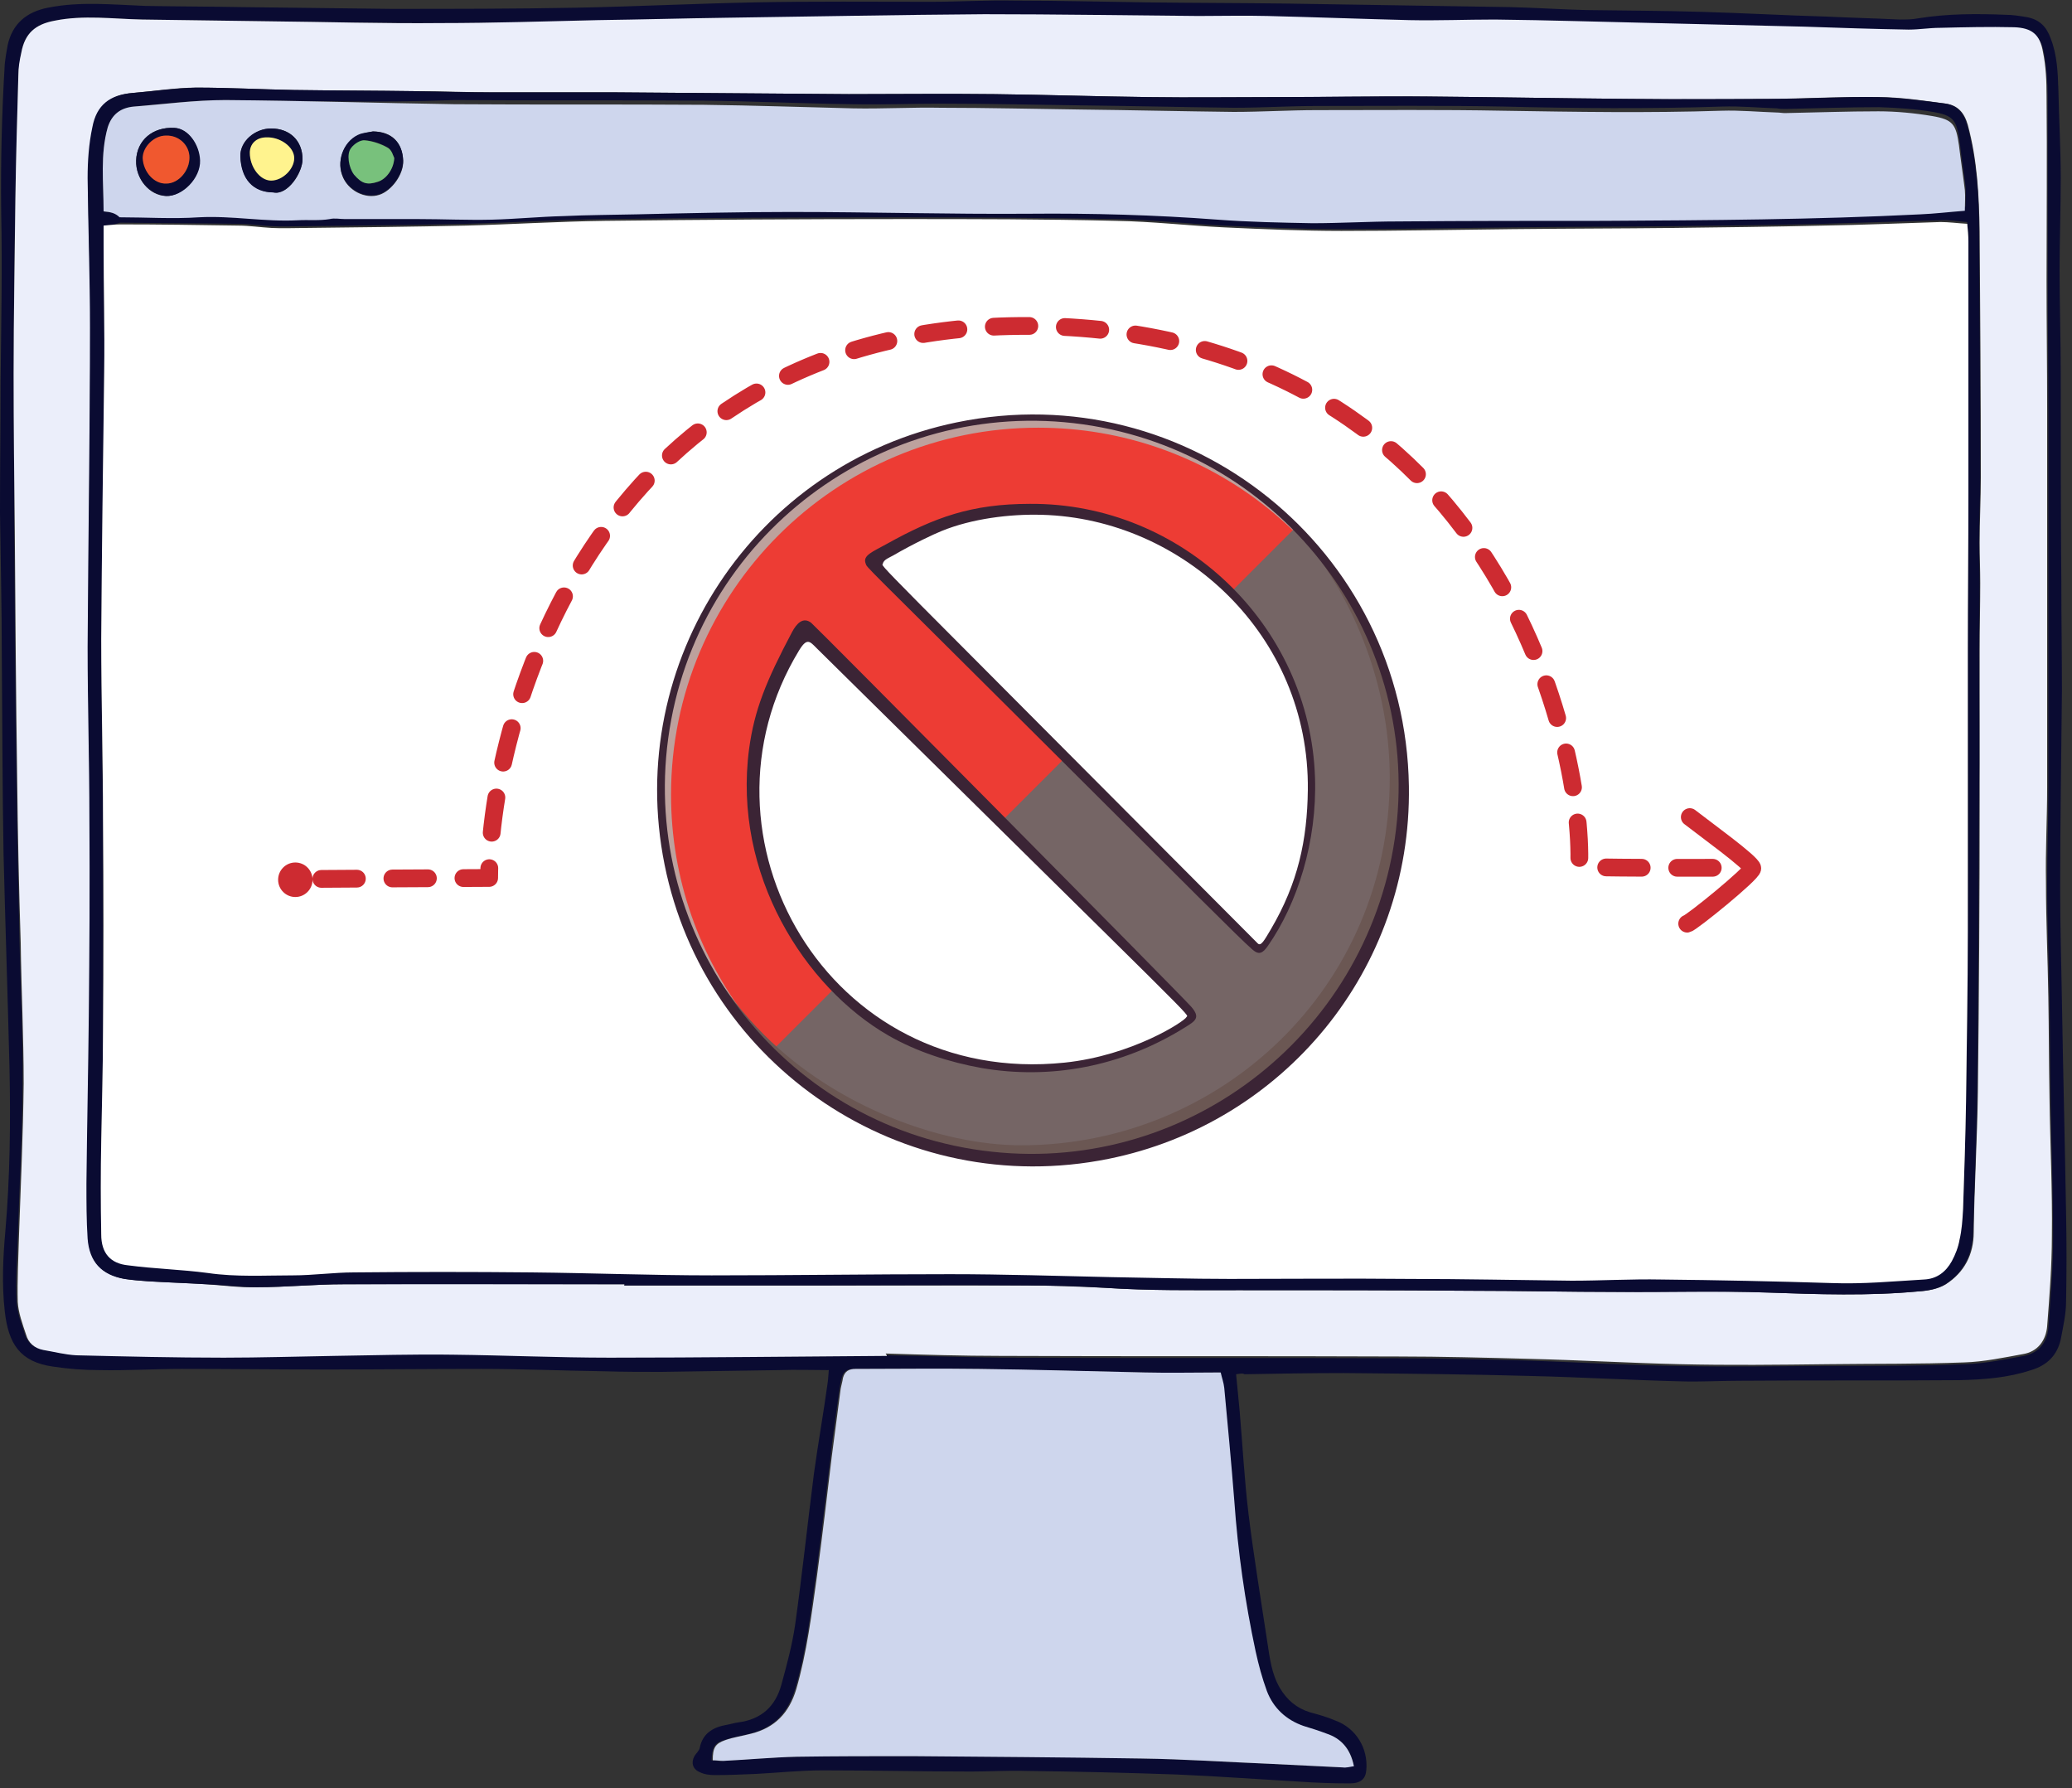 <?xml version="1.0" encoding="UTF-8"?> <svg xmlns="http://www.w3.org/2000/svg" width="350" height="302" viewBox="0 0 350 302" fill="none"><rect x="0" y="0" width="350" height="302" fill="#333333" stroke="none"/><g clip-path="url(#clip0_905_86218)"><path fill-rule="evenodd" clip-rule="evenodd" d="M208.8 232.1C209 234.3 209.2 236.3 209.4 238.3C209.9 244.1 210.2 249.9 210.9 255.7C211.8 263 213 270.2 214.1 277.5C214.5 280.1 214.8 282.7 216.2 285.1C217.4 287.1 219 288.5 221.3 289.2C222.8 289.6 224.2 290 225.6 290.6C229.1 291.9 231.1 295.3 230.8 298.9C230.7 300.4 229.9 301.2 228 301.2C225.1 301.2 222.2 301.1 219.4 300.9C212.5 300.5 205.7 300 198.8 299.7C190.3 299.4 181.9 299.2 173.4 299.1C170.3 299 167.2 299.2 164.1 299.2C155.7 299.2 147.3 299 139 299C135.2 299 131.5 299.4 127.7 299.6C125.4 299.7 123.1 299.8 120.8 299.8C119.9 299.8 119 299.7 118.2 299.3C117 298.8 116.7 297.7 117.3 296.6C117.6 296.1 118.1 295.7 118.2 295.2C118.7 292.7 120.5 291.7 122.8 291.3C123.4 291.2 124 291 124.7 290.9C128.6 290.4 131 288.2 132 284.5C132.9 281.2 133.8 277.9 134.3 274.5C135.5 266 136.4 257.4 137.5 248.8C138.2 243.7 139.1 238.7 139.8 233.6C139.9 233 139.9 232.4 140 231.4C137.1 231.4 134.3 231.3 131.6 231.4C125 231.5 118.3 231.6 111.7 231.7C108.5 231.7 105.3 231.7 102.1 231.6C95.2 231.5 88.2 231.2 81.3 231.2C72.4 231.2 63.6 231.3 54.7 231.3C46.7 231.3 38.7 231.2 30.7 231.2C26.1 231.2 21.4 231.5 16.8 231.4C14.2 231.4 11.5 231.2 8.9 230.8C3.4 230 1.4 227 0.8 221.4C0.3 217 0.5 212.4 0.9 208C1.7 198.7 1.8 189.5 1.6 180.2C1.3 168.2 0.9 156.2 0.6 144.3C0.4 132.9 0.4 121.6 0.3 110.2C0.3 102.4 0.1 94.5 0 86.6C0 79.2 0.1 71.7 0.1 64.3C0.2 54.8 0.4 45.3 0.2 35.8C0.1 27.5 0.3 19.2 0.8 10.9C0.9 9.8 1.1 8.7 1.3 7.6C2.1 4 4.5 2 8.1 1.3C13.6 0.2 19.1 0.8 24.6 1C30 1.1 35.4 1.1 40.8 1.2C49.2 1.3 57.6 1.4 66 1.5C76.5 1.5 86.9 1.5 97.4 1.3C107.5 1.1 117.5 0.6 127.6 0.4C137.5 0.2 147.4 0.3 157.3 0.3C162 0.3 166.7 -1.99676e-06 171.4 0.1C178.8 0.1 186.3 0.3 193.7 0.4C201.5 0.5 209.4 0.5 217.2 0.6C229.8 0.8 242.5 1 255.1 1.2C259.4 1.3 263.7 1.6 268 1.7C274.5 1.8 280.9 1.8 287.4 2C294.4 2.2 301.5 2.6 308.5 2.8C312.6 3 316.8 3.1 320.9 3.3C321.9 3.3 323 3.3 324 3.1C328.9 2.3 333.9 2.3 338.8 2.5C340 2.5 341.2 2.7 342.4 2.9C344.5 3.3 345.7 4.5 346.4 6.5C347.5 9.3 347.6 12.2 347.7 15.2C347.8 20.2 348.1 25.1 348.1 30.1C348.1 35.3 347.9 40.5 347.9 45.7C347.9 51.5 348.1 57.3 348.1 63.2C348.1 75 348.1 86.7 348.2 98.5C348.2 104.6 348.3 110.7 348.3 116.7C348.2 127.8 348 138.9 348 150C348 156.4 348.2 162.8 348.3 169.2C348.5 181.1 348.8 193 349 204.9C349.1 209.9 349.1 214.8 349 219.8C349 221.9 348.5 224.1 348.1 226.2C347.5 228.9 345.8 230.6 343.1 231.4C339.2 232.7 335.1 233 331 233.1C318.6 233.2 306.2 233.1 293.8 233.2C290.5 233.2 287.2 233.4 284 233.3C275.6 233.1 267.2 232.6 258.9 232.4C248.3 232.1 237.6 232 227 231.9C221.4 231.9 215.8 232 210.2 232.1C209.9 231.9 209.6 232 208.8 232.1ZM149.8 229V228.9C156.3 229 162.7 229.2 169.2 229.3C191.6 229.4 214 229.3 236.4 229.4C243.8 229.4 251.1 229.6 258.5 229.8C267 230.1 275.4 230.6 283.9 230.7C292.3 230.9 300.6 230.7 309 230.7C316.7 230.7 324.3 230.7 332 230.4C335.3 230.3 338.6 229.6 341.9 229C344.4 228.5 345.8 226.7 346 224.3C346.4 219.2 346.8 214.1 346.8 209C346.8 201.3 346.5 193.5 346.4 185.8C346.3 180.1 346.3 174.3 346.2 168.6C346.1 162.2 345.8 155.8 345.8 149.4C345.8 144 346 138.7 346 133.3C346 112 346 90.6 346 69.3C346 62.1 345.9 54.9 345.9 47.7C345.9 37.3 345.9 26.9 345.9 16.5C345.9 14 345.7 11.5 345.3 9.1C344.7 6.1 343.4 4.9 340.4 4.9C336.3 4.8 332.1 4.9 327.9 5C326.1 5 324.4 5.4 322.6 5.3C316.7 5.2 310.8 5 304.9 4.8C296.6 4.6 288.3 4.4 280 4.2C270.9 4 261.8 3.7 252.7 3.6C247.9 3.5 243.1 3.7 238.3 3.7C230.3 3.6 222.3 3.2 214.3 3C210.4 2.9 206.5 3 202.6 3C190.6 2.9 178.5 2.6 166.5 2.7C151.9 2.8 137.3 3.1 122.7 3.3C115.5 3.4 108.3 3.5 101.2 3.7C92 3.6 83.2 3.9 74.3 3.9C64.7 3.9 55.1 3.7 45.5 3.6C38.4 3.5 31.2 3.4 24 3.3C19.1 3.2 14.1 2.5 9.2 3.5C6 4.1 4.2 5.6 3.6 8.8C3.4 10.1 3.2 11.3 3.1 12.6C2.9 19.5 2.7 26.5 2.6 33.4C2.4 43.3 2.3 53.2 2.3 63.1C2.3 72 2.4 80.8 2.4 89.7C2.5 103.6 2.6 117.5 2.8 131.4C2.9 140.7 3.1 149.9 3.3 159.2C3.5 167.1 3.9 175 3.8 182.9C3.8 191.5 3.3 200.1 3 208.8C2.9 212.5 2.6 216.1 2.8 219.8C2.9 221.7 3.6 223.5 4.2 225.3C4.6 226.7 5.6 227.6 7.1 227.9C9 228.2 10.9 228.8 12.7 228.8C21 229 29.3 229.2 37.6 229.2C43.8 229.2 50.1 229 56.3 228.9C63 228.8 69.7 228.6 76.4 228.7C85.2 228.8 94 229.2 102.8 229.2C118.6 229.2 134.2 229.1 149.8 229ZM228.7 298.3C228.2 295.4 226.5 293.6 223.9 292.8C222.6 292.4 221.3 292 220 291.5C217 290.5 214.8 288.6 213.8 285.6C213 283.4 212.4 281.2 211.9 278.9C210.2 270.5 209 262.1 208.3 253.5C207.8 247.1 207.2 240.8 206.6 234.4C206.5 233.5 206.2 232.7 206 231.8C201.6 231.8 197.4 231.9 193.2 231.8C183.9 231.6 174.5 231.4 165.2 231.2C158.3 231.1 151.3 231.2 144.3 231.2C143.1 231.2 142.5 231.6 142.2 232.7C142 233.3 141.9 233.9 141.8 234.6C141.3 238.4 140.7 242.2 140.3 246C139.5 252.7 138.7 259.5 137.8 266.2C136.9 272.6 136.2 279 134.3 285.3C133.1 289.3 130.7 291.8 126.7 292.8C125.2 293.2 123.7 293.4 122.3 293.9C120.6 294.4 120.3 295.2 120.2 297.3C120.8 297.3 121.4 297.5 122 297.4C126.1 297.2 130.3 296.8 134.4 296.7C140.9 296.6 147.4 296.6 153.8 296.6C166.7 296.7 179.7 296.7 192.6 297C199.9 297.1 207.1 297.6 214.4 297.9C218.5 298.1 222.5 298.3 226.6 298.5C227.4 298.5 228 298.3 228.7 298.3Z" fill="#0A0B32"></path><path fill-rule="evenodd" clip-rule="evenodd" d="M149.801 229C134.201 229.1 118.601 229.3 103.001 229.3C94.201 229.3 85.401 228.9 76.601 228.8C69.901 228.7 63.201 228.9 56.501 229C50.301 229.1 44.001 229.3 37.801 229.3C29.501 229.3 21.201 229.1 12.901 228.9C11.001 228.8 9.101 228.3 7.301 228C5.801 227.7 4.801 226.8 4.401 225.4C3.801 223.6 3.101 221.7 3.001 219.9C2.901 216.3 3.101 212.6 3.201 208.9C3.501 200.3 3.901 191.7 4.001 183C4.001 175.1 3.601 167.2 3.501 159.3C3.201 150 3.001 140.7 2.901 131.5C2.701 117.6 2.601 103.7 2.501 89.8C2.401 80.9 2.301 72 2.301 63.2C2.301 53.3 2.501 43.4 2.601 33.5C2.701 26.6 2.901 19.6 3.101 12.7C3.101 11.4 3.301 10.2 3.601 8.9C4.201 5.6 6.001 4.1 9.201 3.5C14.101 2.5 19.101 3.2 24.001 3.3C31.201 3.4 38.401 3.5 45.601 3.6C55.201 3.7 64.801 4 74.401 3.9C83.301 3.9 92.101 3.6 101.001 3.4C108.201 3.3 115.401 3.1 122.501 3C137.101 2.8 151.701 2.5 166.301 2.4C178.301 2.4 190.401 2.6 202.401 2.7C206.301 2.7 210.201 2.6 214.101 2.7C222.101 2.9 230.101 3.2 238.101 3.4C242.901 3.5 247.701 3.3 252.501 3.3C261.601 3.4 270.701 3.7 279.801 3.9C288.101 4.1 296.401 4.3 304.701 4.5C310.601 4.7 316.501 4.9 322.401 5C324.201 5 325.901 4.7 327.701 4.7C331.901 4.6 336.001 4.5 340.201 4.6C343.201 4.7 344.601 5.8 345.101 8.8C345.601 11.2 345.701 13.7 345.701 16.2C345.801 26.6 345.701 37 345.701 47.4C345.701 54.6 345.801 61.8 345.801 69C345.801 90.3 345.801 111.7 345.801 133C345.801 138.4 345.501 143.7 345.601 149.1C345.601 155.5 345.901 161.9 346.001 168.3C346.101 174 346.101 179.8 346.201 185.5C346.301 193.2 346.701 201 346.601 208.7C346.601 213.8 346.201 218.9 345.801 224C345.601 226.4 344.201 228.3 341.701 228.7C338.401 229.3 335.101 230 331.801 230.1C324.101 230.4 316.501 230.3 308.801 230.4C300.401 230.5 292.101 230.6 283.701 230.4C275.201 230.2 266.801 229.7 258.301 229.5C250.901 229.3 243.601 229.1 236.201 229.1C213.801 229 191.401 229.1 169.001 229C162.501 229 156.101 228.8 149.601 228.6C149.801 228.9 149.801 228.9 149.801 229ZM105.501 216.9C105.501 217 105.501 217 105.501 217.1C116.901 217.1 128.301 217.1 139.701 217.1C150.801 217.1 161.901 217.1 173.001 217.1C177.601 217.1 182.101 217.3 186.701 217.5C194.201 218 201.701 217.9 209.201 217.9C222.201 217.9 235.301 217.9 248.301 218C256.601 218 264.901 218.2 273.201 218.2C281.701 218.2 290.201 218 298.601 218.3C307.201 218.6 315.701 218.9 324.201 218.1C325.701 218 327.401 217.7 328.701 216.9C331.801 214.9 333.401 211.9 333.401 208.1C333.501 200.2 334.001 192.3 334.101 184.4C334.301 168 334.401 151.6 334.401 135.2C334.401 126.8 334.401 118.4 334.401 110C334.401 106.2 334.501 102.3 334.501 98.5C334.501 96.2 334.401 93.9 334.401 91.6C334.401 87.9 334.601 84.3 334.601 80.6C334.601 66.8 334.501 52.9 334.401 39.1C334.301 33 334.001 27 332.401 21.1C331.801 19 330.701 17.8 328.701 17.5C324.901 17 321.101 16.4 317.301 16.4C311.601 16.3 305.801 16.6 300.101 16.7C291.601 16.8 283.201 16.8 274.701 16.7C263.501 16.6 252.301 16.4 241.101 16.3C232.401 16.3 223.701 16.4 215.001 16.4C208.101 16.4 201.101 16.5 194.201 16.4C185.501 16.3 176.801 16 168.101 15.9C159.901 15.8 151.701 15.9 143.401 15.9C130.401 15.8 117.401 15.7 104.301 15.6C97.401 15.6 90.401 15.6 83.501 15.6C79.101 15.6 74.701 15.4 70.301 15.4C63.401 15.3 56.501 15.3 49.701 15.2C44.201 15.1 38.701 14.8 33.201 14.8C29.601 14.8 26.001 15.4 22.501 15.7C18.701 16 16.401 17.8 15.701 21.5C15.201 24.3 14.901 27.2 14.901 30.1C14.901 38.5 15.301 46.9 15.301 55.3C15.201 73.3 15.001 91.3 14.901 109.3C14.901 119 15.201 128.6 15.201 138.3C15.201 149.4 15.201 160.5 15.101 171.6C15.001 181 14.801 190.5 14.701 199.9C14.701 203 14.701 206.1 14.901 209.2C15.201 213.1 17.201 215.3 21.101 216C22.401 216.2 23.801 216.3 25.101 216.4C28.401 216.6 31.601 216.7 34.901 216.9C37.801 217.1 40.601 217.5 43.501 217.4C48.401 217.4 53.201 216.9 58.101 216.9C73.801 216.8 89.601 216.9 105.501 216.9Z" fill="#EBEEFA"></path><path fill-rule="evenodd" clip-rule="evenodd" d="M228.7 298.3C228 298.4 227.4 298.6 226.8 298.5C222.7 298.3 218.7 298.1 214.6 297.9C207.3 297.6 200.1 297.1 192.8 297C179.9 296.8 166.9 296.7 154 296.6C147.5 296.6 141 296.6 134.6 296.7C130.5 296.8 126.3 297.2 122.2 297.4C121.6 297.4 121 297.3 120.4 297.3C120.4 295.2 120.8 294.5 122.5 293.9C123.9 293.4 125.4 293.2 126.9 292.8C130.9 291.8 133.3 289.3 134.5 285.3C136.3 279.1 137.1 272.6 138 266.2C138.9 259.5 139.7 252.7 140.5 246C141 242.2 141.5 238.4 142 234.6C142.1 234 142.3 233.4 142.4 232.7C142.7 231.6 143.4 231.2 144.5 231.2C151.5 231.2 158.4 231.1 165.4 231.2C174.7 231.3 184.1 231.6 193.4 231.8C197.6 231.9 201.8 231.8 206.2 231.8C206.4 232.7 206.7 233.5 206.8 234.4C207.4 240.8 208 247.1 208.5 253.5C209.1 262 210.3 270.5 212.1 278.9C212.6 281.2 213.2 283.4 214 285.6C215.1 288.5 217.3 290.5 220.2 291.5C221.5 291.9 222.8 292.3 224.1 292.8C226.5 293.6 228.1 295.3 228.7 298.3Z" fill="#CED6ED"></path><path fill-rule="evenodd" clip-rule="evenodd" d="M105.5 216.9C89.7 216.9 73.9 216.9 58 216.9C53.1 216.9 48.3 217.4 43.4 217.4C40.5 217.4 37.7 217 34.8 216.9C31.5 216.7 28.3 216.6 25 216.4C23.6 216.3 22.3 216.2 21 216C17.1 215.3 15.1 213.1 14.8 209.2C14.6 206.1 14.6 203 14.6 199.9C14.7 190.5 14.9 181 15 171.6C15.1 160.5 15.2 149.4 15.1 138.3C15.1 128.6 14.8 119 14.8 109.3C14.9 91.3 15.2 73.3 15.2 55.3C15.2 46.9 14.9 38.5 14.8 30.1C14.8 27.2 15 24.3 15.6 21.5C16.3 17.7 18.6 16 22.4 15.7C26 15.4 29.6 14.9 33.1 14.8C38.6 14.8 44.1 15.1 49.6 15.2C56.5 15.3 63.4 15.3 70.2 15.4C74.6 15.5 79 15.6 83.4 15.6C90.3 15.6 97.3 15.6 104.2 15.6C117.2 15.7 130.2 15.8 143.3 15.9C151.5 15.9 159.7 15.8 168 15.9C176.7 16 185.4 16.3 194.1 16.4C201 16.5 208 16.4 214.9 16.4C223.6 16.4 232.3 16.2 241 16.3C252.2 16.4 263.4 16.6 274.6 16.7C283.1 16.8 291.5 16.7 300 16.7C305.7 16.7 311.5 16.3 317.2 16.4C321 16.5 324.8 17 328.6 17.5C330.6 17.8 331.7 19 332.3 21.1C333.9 27 334.3 33.1 334.3 39.1C334.4 52.9 334.5 66.8 334.5 80.6C334.5 84.3 334.3 87.9 334.3 91.6C334.3 93.9 334.4 96.2 334.4 98.5C334.4 102.3 334.3 106.2 334.3 110C334.3 118.4 334.4 126.8 334.3 135.2C334.2 151.6 334.2 168 334 184.4C333.9 192.3 333.5 200.2 333.3 208.1C333.2 211.9 331.7 214.9 328.6 216.9C327.3 217.7 325.6 218 324.1 218.1C315.6 218.9 307 218.6 298.5 218.3C290 218 281.6 218.3 273.1 218.2C264.8 218.2 256.5 218 248.2 218C235.2 217.9 222.1 217.9 209.1 217.9C201.6 217.9 194.1 218 186.6 217.5C182.1 217.2 177.5 217.1 172.9 217.1C161.8 217 150.7 217.1 139.6 217.1C128.2 217.1 116.8 217.1 105.4 217.1C105.5 217 105.5 216.9 105.5 216.9ZM17.5 38.1C17.5 39.3 17.5 40.3 17.5 41.2C17.5 48.3 17.7 55.4 17.6 62.5C17.5 77.5 17.2 92.6 17.1 107.6C17.1 117.8 17.3 127.9 17.4 138.1C17.4 150 17.4 161.9 17.4 173.8C17.4 180 17.2 186.2 17.1 192.4C17 197.7 17 202.9 17.1 208.2C17.1 211.4 18.7 213.1 21.6 213.4C26.1 213.9 30.6 214 35.1 214.7C39.8 215.3 44.7 215.1 49.5 215.1C52.9 215.1 56.4 214.6 59.8 214.6C69.8 214.5 79.8 214.5 89.8 214.6C99.9 214.7 110.1 215.1 120.2 215.1C133.6 215.1 147.1 214.9 160.5 214.9C169.6 214.9 178.7 215.2 187.8 215.4C194.4 215.5 201.1 215.7 207.7 215.7C217.8 215.8 227.8 215.7 237.9 215.7C247.1 215.8 256.3 216 265.5 216C270.5 216 275.5 215.8 280.6 215.8C290.2 215.9 299.8 216 309.4 216.4C314.6 216.6 319.8 216.1 325 215.8C327.3 215.7 328.7 214.5 329.7 212.7C330.3 211.6 330.8 210.4 331 209.1C331.3 207.4 331.5 205.6 331.6 203.9C331.8 197.9 332 191.9 332.1 185.9C332.3 176.3 332.4 166.7 332.4 157.1C332.5 141.2 332.4 125.3 332.4 109.4C332.4 100.6 332.5 91.8 332.5 83C332.5 68.8 332.5 54.7 332.5 40.5C332.5 39.6 332.4 38.6 332.3 37.5C330.7 37.4 329.3 37.1 327.8 37.2C321.2 37.4 314.5 37.6 307.9 37.8C299.4 38 291 38.1 282.5 38.2C273.5 38.3 264.4 38.3 255.4 38.4C245.8 38.5 236.2 38.7 226.6 38.7C220 38.7 213.3 38.4 206.7 38.1C200.6 37.8 194.6 37.1 188.5 37C176.4 36.8 164.4 36.7 152.3 36.7C135.6 36.7 118.9 36.8 102.2 37C94.4 37.1 86.6 37.6 78.7 37.8C69.7 38 60.7 38.1 51.6 38.2C49.7 38.2 47.8 38.3 45.9 38.2C44 38.1 42.1 37.8 40.2 37.8C33.6 37.7 26.9 37.7 20.3 37.6C19.5 37.9 18.7 38 17.5 38.1ZM17.5 35.7C18.7 35.9 19.5 36 20.3 36C24.8 36 29.2 36.3 33.7 36C39.3 35.7 44.8 36.7 50.4 36.5C52.2 36.4 54 36.6 55.8 36.3C56.7 36.2 57.6 36.3 58.4 36.3C59.7 36.3 61 36.3 62.2 36.3C65.1 36.3 67.9 36.3 70.8 36.3C74.9 36.3 79.1 36.5 83.2 36.4C87.2 36.3 91.2 36 95.2 35.8C99.4 35.7 103.5 35.6 107.7 35.5C116.3 35.4 125 35.1 133.6 35.1C147 35.1 160.5 35.5 173.9 35.4C184.5 35.4 195.2 35.6 205.8 36.4C211.1 36.8 216.5 36.9 221.8 37C226.6 37 231.4 36.7 236.2 36.7C247.8 36.6 259.4 36.6 271 36.6C288.8 36.6 306.7 36.4 324.5 35.5C327 35.4 329.4 35.1 332 34.9C332 33.6 332.1 32.5 332 31.4C331.7 28.9 331.3 26.3 331 23.8C330.5 20.3 330 19.5 326.5 18.9C323.5 18.4 320.5 18.2 317.4 18.1C312.1 18.1 306.9 18.3 301.6 18.4C301.1 18.4 300.6 18.4 300.2 18.3C297.1 18.2 294 17.9 290.9 18C278.6 18.4 266.3 18.3 254 18C243.5 17.8 233.1 17.9 222.6 17.9C217.9 17.9 213.2 18.2 208.5 18.2C199.9 18.1 191.4 17.9 182.8 17.8C174.9 17.7 167 17.5 159.1 17.5C154.1 17.5 149.2 17.7 144.2 17.6C135.8 17.5 127.4 17.1 119 17C104.9 16.9 90.9 17 76.8 16.9C63.8 17.4 51 17 38.1 16.9C32.9 16.9 27.8 17.5 22.6 18C20.4 18.2 18.9 19.3 18.2 21.5C16.9 26.1 17.5 30.8 17.5 35.7Z" fill="#0A0B32"></path><path fill-rule="evenodd" clip-rule="evenodd" d="M17.5 38.1C18.7 38 19.5 37.9 20.3 37.9C26.9 37.9 33.6 38 40.2 38.1C42.1 38.1 44 38.4 45.9 38.5C47.8 38.6 49.7 38.5 51.6 38.5C60.6 38.4 69.7 38.3 78.7 38.1C86.5 37.9 94.3 37.4 102.2 37.3C118.9 37.1 135.6 37 152.3 37C164.4 37 176.4 37 188.5 37.3C194.6 37.4 200.6 38.1 206.7 38.4C213.3 38.7 220 39 226.6 39C236.2 39 245.8 38.8 255.4 38.7C264.4 38.6 273.5 38.6 282.5 38.5C291 38.4 299.4 38.3 307.9 38.1C314.5 38 321.2 37.7 327.8 37.5C329.2 37.5 330.6 37.7 332.3 37.8C332.4 38.9 332.5 39.8 332.5 40.8C332.5 55 332.5 69.1 332.5 83.3C332.5 92.1 332.4 100.9 332.4 109.7C332.4 125.6 332.4 141.5 332.4 157.4C332.4 167 332.2 176.6 332.1 186.2C332 192.2 331.8 198.2 331.6 204.2C331.5 206 331.4 207.7 331 209.4C330.8 210.6 330.3 211.9 329.7 213C328.7 214.8 327.2 216 325 216.1C319.8 216.4 314.7 216.9 309.4 216.7C299.8 216.4 290.2 216.2 280.6 216.1C275.6 216 270.6 216.3 265.5 216.3C256.3 216.2 247.1 216 237.9 216C227.8 215.9 217.8 216 207.7 216C201.1 216 194.4 215.8 187.8 215.7C178.7 215.5 169.6 215.2 160.5 215.2C147.1 215.2 133.6 215.4 120.2 215.4C110.1 215.4 99.9 215 89.8 214.9C79.8 214.8 69.8 214.8 59.8 214.9C56.4 214.9 52.9 215.4 49.5 215.4C44.7 215.4 39.9 215.7 35.1 215C30.6 214.4 26.1 214.3 21.6 213.7C18.7 213.4 17.1 211.7 17.1 208.5C17 203.2 17 198 17.1 192.7C17.2 186.5 17.4 180.3 17.4 174.1C17.5 162.2 17.5 150.3 17.4 138.4C17.4 128.2 17.1 118.1 17.1 107.9C17.2 92.9 17.4 77.8 17.6 62.8C17.7 55.7 17.5 48.6 17.5 41.5C17.5 40.3 17.5 39.3 17.5 38.1Z" fill="white"></path><path fill-rule="evenodd" clip-rule="evenodd" d="M17.5 35.7C17.5 30.8 16.9 26.1 18.2 21.5C18.9 19.3 20.4 18.2 22.6 18C27.8 17.6 32.9 16.9 38.1 16.9C51 17 63.8 17.4 76.7 17.6C90.8 17.7 104.8 17.6 118.9 17.7C127.3 17.8 135.7 18.1 144.1 18.3C149.1 18.4 154 18.1 159 18.2C166.9 18.2 174.8 18.4 182.7 18.5C191.3 18.6 199.8 18.8 208.4 18.9C213.1 18.9 217.8 18.6 222.5 18.6C233 18.6 243.4 18.5 253.9 18.7C266.2 18.9 278.5 19.1 290.8 18.7C293.9 18.6 297 18.9 300.1 19C300.6 19 301.1 19.1 301.5 19.1C306.8 19 312 18.8 317.3 18.8C320.3 18.8 323.4 19.1 326.4 19.6C329.9 20.2 330.4 21 330.9 24.5C331.2 27 331.6 29.6 331.9 32.1C332 33.2 331.9 34.3 331.9 35.6C329.3 35.8 326.8 36.1 324.4 36.2C306.6 37.1 288.8 37.2 270.9 37.3C259.3 37.3 247.7 37.3 236.1 37.4C231.3 37.4 226.5 37.7 221.7 37.7C216.3 37.6 211 37.5 205.7 37.1C195.1 36.3 184.5 36 173.8 36.1C160.4 36.2 146.9 35.8 133.5 35.8C124.9 35.8 116.2 36 107.6 36.2C103.4 36.3 99.3 36.3 95.1 36.5C91.1 36.6 87.1 37 83.1 37.1C79 37.2 74.8 37 70.7 37C67.8 37 65 37 62.1 37C60.8 37 59.5 37 58.3 37C57.4 37 56.5 36.8 55.7 37C53.9 37.3 52.1 37.1 50.3 37.2C44.7 37.5 39.2 36.4 33.6 36.7C29.2 37 24.7 36.7 20.2 36.7C19.5 36 18.7 35.8 17.5 35.7ZM23 27.1C22.9 30.2 25.2 33 28 33.1C30.7 33.2 33.8 30.1 33.7 27.1C33.6 24.4 31.7 21.7 29.4 21.6C25.8 21.4 23.1 23.7 23 27.1ZM63 22.2C62.6 22.3 61.7 22.4 60.9 22.7C58.3 23.6 56.8 26.9 57.8 29.6C58.7 32.2 61.7 33.7 64.1 32.9C66.2 32.2 68.2 29.4 68.1 27.2C68 24.1 66.2 22.2 63 22.2ZM46.2 32.5C48.6 33 51.1 29.2 51.1 26.9C51.1 23.8 49 21.7 45.8 21.7C43.1 21.7 40.6 23.9 40.6 26.4C40.8 30.2 42.7 32.4 46.2 32.5Z" fill="#CED6ED"></path><path fill-rule="evenodd" clip-rule="evenodd" d="M22.999 27.1C23.099 23.7 25.799 21.4 29.499 21.6C31.799 21.7 33.699 24.4 33.799 27.1C33.899 30.1 30.799 33.2 28.099 33.1C25.199 32.9 22.899 30.2 22.999 27.1ZM31.999 26.6C31.999 24.5 30.199 22.9 28.099 22.9C26.099 22.9 24.199 24.9 24.199 26.7C24.199 29 26.099 31.1 28.199 31C30.199 30.9 32.099 28.8 31.999 26.6Z" fill="#0A0B32"></path><path fill-rule="evenodd" clip-rule="evenodd" d="M63.001 22.2C66.3 22.3 68.001 24.2 68.1 27.1C68.1 29.4 66.201 32.1 64.1 32.8C61.7 33.6 58.7 32.1 57.8 29.5C56.8 26.8 58.3 23.5 60.901 22.6C61.6 22.4 62.501 22.3 63.001 22.2ZM66.6 26.7C66.4 26.3 66.201 25.3 65.501 24.9C64.3 24.2 63.001 23.8 61.7 23.7C60.901 23.7 59.901 24.4 59.401 25C58.6 26 58.901 28.3 59.901 29.5C61.1 31 62.1 31.3 63.901 30.7C65.201 30.2 66.501 28.6 66.6 26.7Z" fill="#0A0B32"></path><path fill-rule="evenodd" clip-rule="evenodd" d="M46.201 32.5C42.701 32.5 40.701 30.2 40.601 26.4C40.501 23.9 43.001 21.7 45.801 21.7C49.001 21.7 51.101 23.8 51.101 26.9C51.101 29.1 48.601 33 46.201 32.5ZM49.701 26.7C49.701 24.9 47.401 23.2 45.001 23.2C43.301 23.2 42.201 24.3 42.201 25.8C42.201 28.2 44.001 30.4 45.801 30.5C47.701 30.5 49.701 28.6 49.701 26.7Z" fill="#0A0B32"></path><path fill-rule="evenodd" clip-rule="evenodd" d="M32 26.6C32 28.8 30.2 31 28.1 31C26 31.1 24.2 29 24.1 26.7C24.1 24.8 26 22.9 28 22.9C30.2 22.8 32 24.5 32 26.6Z" fill="#F0582F"></path><path fill-rule="evenodd" clip-rule="evenodd" d="M66.6 26.7C66.5 28.6 65.2 30.3 63.8 30.7C62 31.3 61.1 31 59.8 29.5C58.9 28.3 58.5 26 59.3 25C59.8 24.3 60.9 23.6 61.6 23.7C62.9 23.8 64.3 24.3 65.4 24.9C66.2 25.3 66.4 26.3 66.6 26.7Z" fill="#78C17C"></path><path fill-rule="evenodd" clip-rule="evenodd" d="M49.699 26.7C49.699 28.6 47.699 30.5 45.799 30.5C43.899 30.5 42.199 28.2 42.199 25.8C42.199 24.3 43.299 23.2 44.999 23.2C47.299 23.1 49.699 24.8 49.699 26.7Z" fill="#FFF38E"></path><g clip-path="url(#clip1_905_86218)"><path d="M232.189 108.836C218.618 76.779 181.687 62.083 149.975 75.482C117.962 89.016 103.161 125.89 116.598 157.64C130.138 189.633 167.052 204.426 198.812 190.993C230.768 177.489 245.655 140.64 232.189 108.836ZM146.631 171.711C140.936 167.361 136.508 161.53 132.727 155.503C130.754 152.358 129.719 148.424 128.763 144.828C126.868 137.704 126.508 130.636 128.318 122.722C129.045 119.541 130.404 116.551 131.574 113.518C131.87 112.753 135.868 105.67 135.973 105.775C138.256 108.056 201.925 171.681 201.878 171.634C183.368 184.911 159.588 181.608 146.631 171.711ZM221.263 137.943C220.57 146.021 217.971 153.527 212.817 160.703C212.204 160.091 148.138 96.069 146.912 94.843C146.867 94.798 152.294 91.705 152.859 91.435C156.503 89.694 162.501 86.012 174.394 86.012C184.969 86.012 195.648 89.691 204.227 96.652C205.648 97.804 206.887 99.129 208.256 100.329C209.544 101.458 210.754 102.255 211.692 103.789C217.715 113.642 222.68 121.439 221.263 137.943Z" fill="#ED3C34"></path><g style="mix-blend-mode:hard-light"><path d="M235.346 118.351C228.338 91.888 204.243 72.234 175.371 72.234C141.125 72.234 113.35 99.973 113.35 134.213C113.35 162.768 132.731 187.066 159.484 194.143C131.995 187.442 111.668 162.683 111.668 133.238C111.668 98.647 139.721 70.552 174.395 70.552C203.513 70.552 228.559 90.542 235.346 118.351Z" fill="#BDA19D"></path></g><g style="mix-blend-mode:hard-light"><path d="M218.881 89.045L207.906 100.014C209.459 101.418 210.703 102.171 211.693 103.79C217.302 112.965 222.725 120.93 221.264 137.943C220.571 146.021 217.972 153.527 212.818 160.703C212.37 160.256 181.029 128.936 179.996 127.904L169.057 138.835C169.788 139.566 202.806 172.561 201.879 171.634C183.781 184.616 156.812 183.427 141.153 166.72L130.172 177.694C154.689 202.044 194.285 202.004 218.751 177.564C243.216 153.116 243.239 113.517 218.881 89.045Z" fill="#756565"></path></g><g style="mix-blend-mode:hard-light"><path d="M237.123 133.238C237.123 167.878 209.025 195.923 174.395 195.923C145.387 195.923 120.555 176.128 113.586 148.695C116.485 158.564 121.824 167.545 129.11 174.81C141.127 186.814 158.804 193.429 172.512 193.429C206.274 193.429 234.752 166.666 234.752 131.363C234.752 114.175 227.399 97.668 216.379 86.662C210.738 81.025 203.783 77.921 196.467 74.829C194.314 73.918 192.11 73.132 189.867 72.473C217.159 79.403 237.123 104.07 237.123 133.238Z" fill="#6B5753"></path></g><path d="M237.991 132.789C237.384 92.675 200.629 63.287 161.617 71.332C127.413 78.383 105.36 111.788 112.262 146.046C119.084 180.012 152.409 202.775 187.291 195.713C216.74 189.751 238.459 163.807 237.991 132.789ZM235.054 144.833C228.491 177.678 196.768 200.142 162.78 193.815C129.403 187.602 107.043 155.378 113.381 121.556C119.657 88.067 152.123 65.662 186.099 72.195C219.594 78.656 241.789 111.124 235.054 144.833Z" fill="#3B2435"></path><path d="M137.014 105.178C135.661 104.151 134.575 105.268 133.781 106.77C129.414 115.022 127.435 119.878 126.538 126.47C123.719 147.712 135.979 166.765 150.058 174.883C154.766 177.598 160.39 179.415 165.848 180.386C177.271 182.343 189.38 180.265 200.196 173.503C201.876 172.452 202.863 171.906 201.215 170.026C199.282 167.821 137.664 105.67 137.014 105.178ZM179.809 179.471C139.849 183.606 115.837 141.289 134.982 109.847C136.35 107.6 136.823 108.365 138 109.527C204.463 175.172 200.683 171.115 200.411 171.778C200.125 172.474 191.248 178.287 179.809 179.471Z" fill="#3B2435"></path><path d="M222.132 131.343C221.275 105.462 199.581 84.916 173.956 85.096C164.131 85.112 157.959 87.324 149.748 91.888C147.409 93.188 145.711 93.795 146.216 95.146C146.546 96.029 144.768 94.013 177.163 126.291C201.398 150.439 209.162 158.269 211.546 160.365C212.666 161.348 213.297 161.004 214.16 159.769C219.148 152.633 222.489 142.153 222.132 131.343ZM220.918 133.422C220.815 141.855 219.266 149.148 214.662 156.969C213.553 158.852 212.987 159.868 212.461 159.339C145.039 91.602 149.009 95.883 149.14 95.18C149.266 94.5 150.315 94.141 150.851 93.826C154.357 91.792 157.813 90.179 159.064 89.68C164.163 87.599 170.566 86.793 176.011 86.948C199.831 87.603 221.219 107.289 220.918 133.422Z" fill="#3B2435"></path></g><path d="M289.315 146.562C286.519 146.562 268.224 146.627 266.753 146.335C267.61 124.896 251.707 55.491 173.89 55.053C101.649 54.648 82.74 120.148 82.627 148.28C78.07 148.28 48.607 148.474 48.607 148.474" stroke="#CD2B31" stroke-width="3" stroke-miterlimit="10" stroke-linecap="round" stroke-linejoin="round" stroke-dasharray="6 6"></path><path d="M285.437 138C287.9 139.933 295.998 145.764 295.998 146.651C295.998 147.539 285.707 155.873 284.998 156" stroke="#CD2B31" stroke-width="3" stroke-miterlimit="10" stroke-linecap="round" stroke-linejoin="round"></path><path d="M49.887 151.5C51.493 151.5 52.794 150.194 52.794 148.583C52.794 146.973 51.493 145.667 49.887 145.667C48.282 145.667 46.98 146.973 46.98 148.583C46.98 150.194 48.282 151.5 49.887 151.5Z" fill="#CD2B31"></path></g><defs><clipPath id="clip0_905_86218"><rect width="349.1" height="301.2" fill="white"></rect></clipPath><clipPath id="clip1_905_86218"><rect width="127" height="127" fill="white" transform="translate(110.998 70)"></rect></clipPath></defs></svg> 